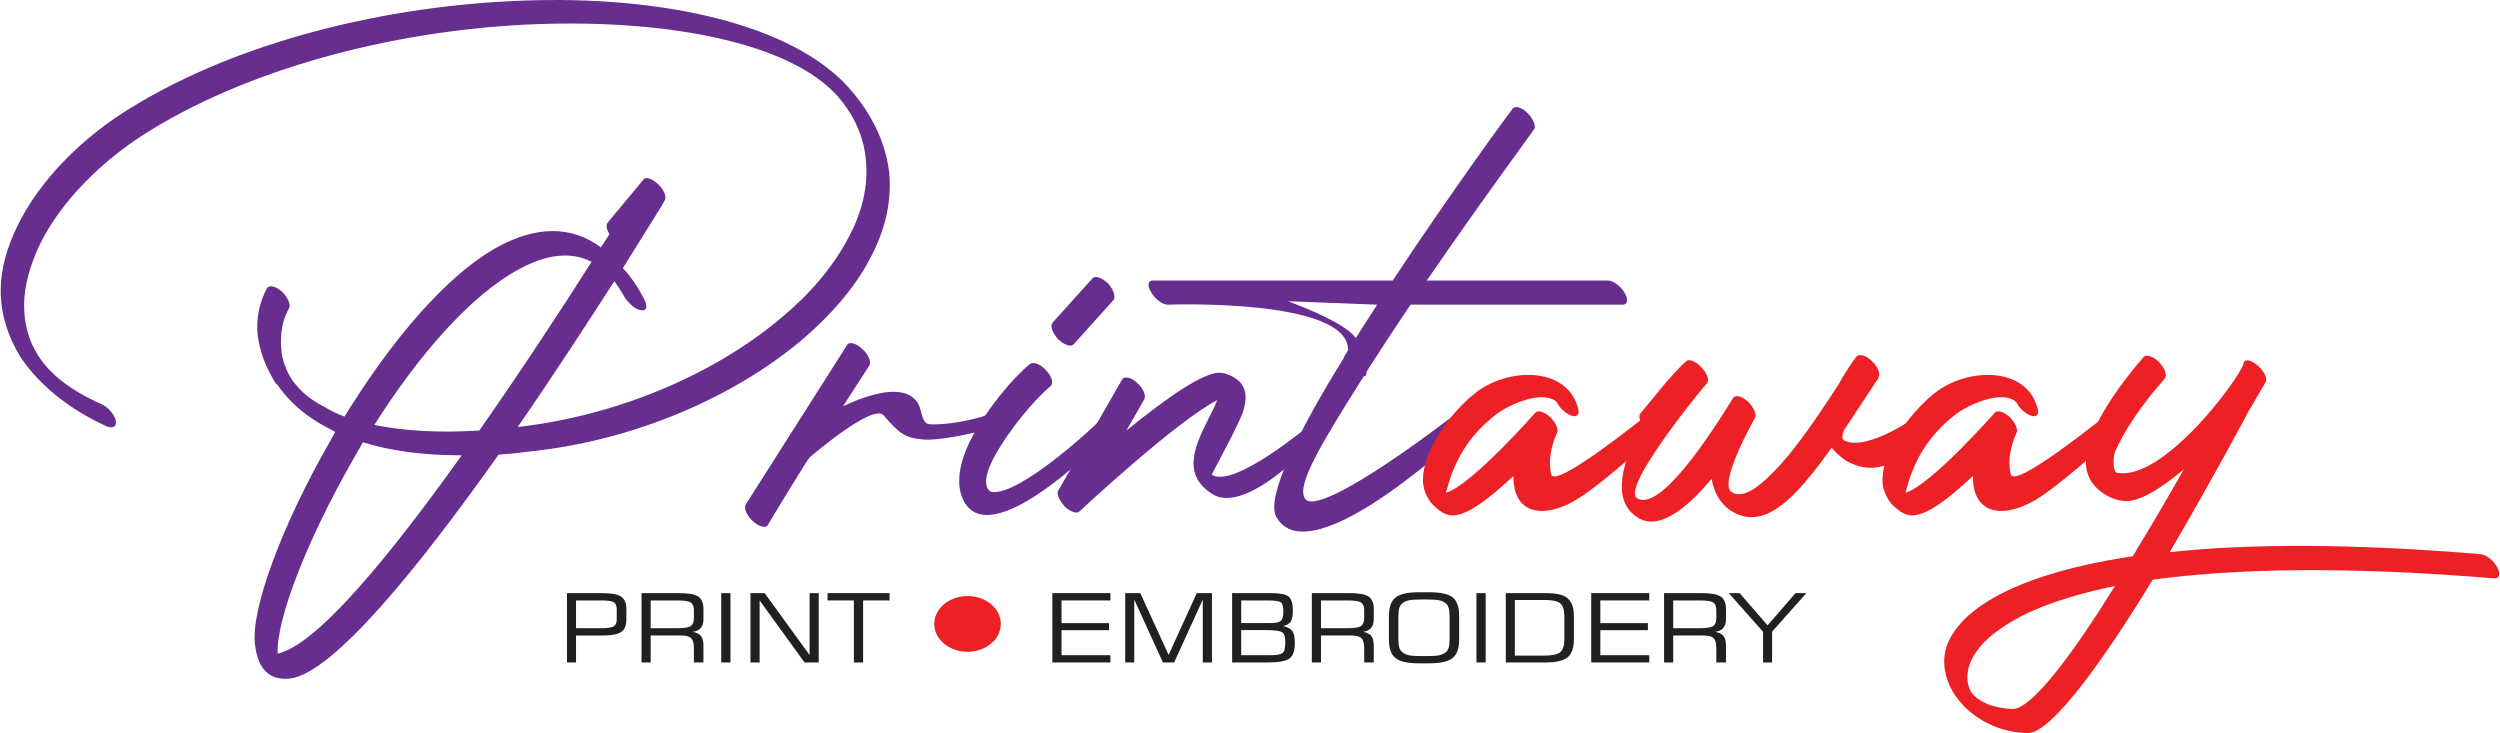 <?xml version="1.0" encoding="UTF-8"?>
<!DOCTYPE svg PUBLIC "-//W3C//DTD SVG 1.1//EN" "http://www.w3.org/Graphics/SVG/1.1/DTD/svg11.dtd">
<!-- Creator: CorelDRAW X5 -->
<svg xmlns="http://www.w3.org/2000/svg" xml:space="preserve" width="341px" height="100px" shape-rendering="geometricPrecision" text-rendering="geometricPrecision" image-rendering="optimizeQuality" fill-rule="evenodd" clip-rule="evenodd"
viewBox="0 0 425.772 124.929"
 xmlns:xlink="http://www.w3.org/1999/xlink">
<symbol id="x6-6-0" viewBox="175.792 27.561 425.772 124.929">
 <path fill="#682E8F" fill-rule="nonzero" d="M279.516 112.57c-0.481,0.835 -0.601,1.535 -0.361,1.901l6.163 7.414c0.361,0.585 1.576,0.118 2.554,-0.833 0.959,-0.934 1.436,-2.116 1.079,-2.701 0,-0.115 -2.775,-4.597 -7.141,-11.546 1.335,-1.415 2.55,-3.182 3.629,-5.298 0.617,-1.183 0.481,-2 -0.478,-1.885 -0.858,0 -2.057,1.068 -2.791,2.117 -0.6,1.068 -1.198,2.002 -1.816,2.835 -4.471,-6.95 -10.276,-15.897 -16.456,-24.846 17.551,2.002 33.887,9.299 44.898,18.598 4.968,4.132 8.717,8.597 11.27,13.313 2.534,4.599 3.63,9.181 3.133,13.78 -0.361,3.763 -1.934,7.414 -4.828,10.713 -7.999,8.946 -28.325,13.062 -51.204,12.245 -22.519,-0.834 -47.435,-6.83 -65.723,-18.01 -8.34,-5.066 -15.479,-12.248 -19.111,-19.796 -1.576,-3.416 -2.551,-6.83 -2.551,-10.132 0,-3.047 0.735,-5.997 2.431,-8.58 1.936,-3.064 5.445,-5.898 10.773,-8.247 1.079,-0.467 2.174,-1.767 2.414,-2.715 0.238,-1.051 -0.48,-1.534 -1.576,-1.051 -6.901,3.184 -11.611,7.3 -14.643,11.765 -2.294,3.782 -3.389,7.548 -3.389,11.428 0,3.651 1.095,7.3 2.791,10.83 3.75,7.783 11.011,15.198 19.608,20.378 18.393,11.297 43.563,17.313 66.442,18.13 24.199,0.948 46.1,-4.115 55.672,-14.831 4.11,-4.599 6.286,-9.548 6.885,-14.362 0.497,-5.066 -0.718,-10.132 -3.372,-14.963 -2.551,-4.831 -6.544,-9.415 -11.508,-13.662 -11.612,-9.765 -28.802,-17.313 -47.075,-19.078 -1.576,-0.235 -3.151,-0.35 -4.607,-0.467 -13.425,-18.963 -28.188,-37.322 -35.586,-38.156 -3.613,-0.352 -5.445,1.765 -5.924,5.879 -0.721,5.899 4.604,20.264 12.707,34.393 0.374,0.582 0.615,1.182 0.975,1.764 -0.478,0.235 -0.854,0.467 -1.335,0.718 -3.869,2 -6.663,4.583 -8.597,7.415l-0.12 0c-1.813,2.815 -2.774,5.533 -3.151,8.247 -0.358,3.05 0.377,5.882 1.575,8.116 0.378,0.582 1.456,0.35 2.551,-0.584 0.961,-0.95 1.579,-2.234 1.202,-2.832 -1.079,-1.884 -1.56,-4.35 -1.319,-6.95 0.117,-1.881 0.838,-3.763 1.934,-5.415l0.12 -0.115c1.098,-1.534 2.775,-3.067 5.326,-4.35 0.961,-0.598 2.176,-1.182 3.391,-1.649 7.74,12.597 17.415,24.378 26.629,29.193 5.926,3.066 11.849,3.533 17.056,-0.35l1.456 2.231zm-25.173 -37.672c-6.783,0 -12.349,0.816 -16.833,2.234 -0.601,-1.183 -1.319,-2.234 -1.937,-3.417 -7.622,-13.43 -12.827,-26.727 -12.587,-32.609 6.78,1.519 19.247,16.831 31.356,33.792zm-14.883 5.18c4.711,-0.947 10.636,-1.414 17.895,-0.947 7.158,10.246 14.042,20.727 19.13,28.742 -3.632,1.882 -7.863,1.166 -12.229,-1.182 -8.457,-4.484 -17.415,-14.965 -24.796,-26.613z"/>
 <path fill="#682E8F" fill-rule="nonzero" d="M320.047 93.743c0.377,0.582 1.576,0.232 2.553,-0.718 1.079,-0.931 1.576,-2.231 1.216,-2.815l-4.487 -6.948c4.23,1.999 10.052,3.884 12.466,0.934 1.095,-1.166 0.718,-3.884 2.294,-4.001 2.313,-0.117 5.705,0.352 8.957,1.3 0.738,0.235 1.456,0.817 2.193,-0.249 0.838,-1.169 0.358,-1.518 -0.377,-1.649 -3.512,-1.051 -9.318,-2.234 -11.852,-2.002 -3.149,0.251 -4.126,1.068 -6.781,4.134 -1.816,2.116 -12.587,-7.182 -12.587,-7.182 -0.241,-0.118 -6.541,-10.481 -7.141,-11.546 -0.358,-0.584 -1.576,-0.235 -2.55,0.699 -1.079,0.95 -1.56,2.247 -1.199,2.831l17.294 27.21zm0 0z"/>
 <path fill="#682E8F" fill-rule="nonzero" d="M351.163 90.445c0.601,0.464 1.816,0 2.775,-1.068 0.975,-1.049 1.335,-2.231 0.737,-2.698 -2.673,-2.25 -7.021,-7.316 -9.694,-12.248 -1.693,-3.298 -1.573,-5.18 -0.358,-5.781 4.965,-0.699 18.393,12.013 18.393,12.13 0.494,0.484 1.335,1.415 2.31,0.35 1.079,-1.051 0.6,-1.401 0.12,-1.881 -0.12,0 -20.225,-21.197 -25.414,-12.366 -1.696,2.95 -0.855,6.95 1.199,10.965 2.671,5.05 7.141,10.347 9.932,12.598zm7.501 3.416c-0.48,-0.6 -1.695,-0.118 -2.671,0.816 -0.961,1.066 -1.439,2.232 -0.961,2.832l6.783 7.529c0.478,0.584 1.573,0.117 2.654,-0.817 0.975,-1.065 1.335,-2.248 0.975,-2.832l-6.781 -7.529zm0 0z"/>
 <path fill="#682E8F" fill-rule="nonzero" d="M366.901 87.844c0.36,0.601 1.559,0.35 2.534,-0.584 1.079,-0.95 1.575,-2.231 1.215,-2.832l-3.028 -5.298c6.54,5.298 13.681,10.481 16.336,9.779l0.241 0c3.629,-1.065 4.227,-3.298 3.389,-6.248 -0.357,-1.281 -1.215,-2.816 -2.053,-4.582 -1.576,-3.064 -3.392,-6.48 -3.392,-6.48 3.87,-2.466 16.937,8.714 17.074,8.714 0.361,0.467 1.68,2 2.654,0.934 1.095,-0.934 0.361,-1.166 -0.12,-1.75 0,0 -13.187,-15.194 -19.488,-11.196 -5.445,3.417 -2.791,8.597 -0.48,13.196 0.48,0.934 0.961,1.884 1.319,2.815 -6.884,-3.531 -22.98,-18.477 -23.477,-18.96 -0.36,-0.467 -1.439,-0.118 -2.414,0.715 -0.959,1.051 -1.576,2.234 -1.215,2.816l10.908 18.963zm0 0z"/>
 <path fill="#682E8F" fill-rule="nonzero" d="M433.463 134.015c0.36,0.467 1.559,0.232 2.534,-0.833 0.977,-0.934 1.456,-2.234 1.098,-2.701 0,-0.115 -8.837,-12.012 -18.288,-25.793l30.875 0c0.838,0 2.174,-0.948 2.774,-2 0.735,-1.182 0.598,-2.116 -0.24,-2.116l-36.184 0c-2.553,-3.782 -5.087,-7.663 -7.502,-11.429l0 -0.117c0,-0.467 -0.24,-0.699 -0.496,-0.699 -7.379,-11.663 -11.369,-18.379 -10.034,-20.727 2.174,-4.017 26.749,15.061 26.749,15.178 0.478,0.366 1.199,0.6 2.174,-0.467 0.959,-1.049 0.241,-1.65 -0.24,-2 -0.12,-0.118 -27.603,-26.492 -33.53,-15.896 -1.816,3.299 3.75,14.597 11.508,27.077 -0.136,0 0.719,1.3 0.719,1.3 0.24,8.946 -30.736,7.78 -30.736,7.78 -0.858,0 -2.176,0.934 -2.794,2.116 -0.719,1.051 -0.598,2 0.24,2l40.911 0c10.173,15.429 20.326,29.209 20.463,29.326zm-26.746 -39.106c1.196,1.882 2.414,3.766 3.629,5.664l-15.137 0.584c3.629,-1.418 9.571,-3.766 11.508,-6.249z"/>
 <path fill="#ED2026" fill-rule="nonzero" d="M444.474 83.262c0.48,-1.182 0.12,-1.881 -0.855,-1.649 -0.959,0.232 -2.176,1.284 -2.654,2.348 -2.433,2.234 -8.356,-0.467 -10.533,-2.231 -4.487,-3.534 -7.021,-7.783 -8.357,-13.198 4.247,1.182 15.261,13.665 15.261,13.665 0.478,0.464 1.573,0.115 2.652,-0.934 0.857,-0.951 1.338,-2.016 0.977,-2.6 -0.241,-0.582 -1.696,-3.649 -0.977,-6.947 0.48,-2.832 16.218,10.014 16.459,10.129 0.494,0.467 1.456,1.051 2.43,0.118 0.959,-1.066 0.841,-2 0.361,-2.483 -7.98,-6.931 -12.707,-11.062 -15.979,-12.712 -5.566,-2.818 -9.795,-1.182 -9.676,4.6 -4.366,-4.001 -8.834,-7.666 -11.508,-6.484 -0.958,0.35 -1.692,1.068 -2.414,1.767 -1.215,1.532 -1.695,3.182 -1.456,4.949 0.12,1.417 0.601,2.949 1.335,4.481 1.576,3.282 4.351,6.934 7.502,9.415 5.445,4.348 15.377,4.599 17.431,-2.234z"/>
 <path fill="#ED2026" fill-rule="nonzero" d="M455.604 80.195c-0.614,0.702 -0.734,1.535 -0.357,1.885 2.053,2.466 5.445,6.83 7.739,8.832 0.361,0.464 1.576,0.115 2.534,-0.934 0.977,-0.951 1.456,-2.25 1.095,-2.718 -0.118,0 -14.88,-17.896 -11.985,-19.66 4.366,-2.835 15.017,14.946 16.215,16.827l0.12 0.232c0.377,0.601 1.456,0.369 2.553,-0.582 0.958,-0.934 1.573,-2.234 1.196,-2.815 0,0 -6.284,-11.082 -3.99,-12.614 1.696,-1.049 3.99,0.118 7.382,3.649 3.031,3.066 6.543,8.014 10.891,14.73 1.456,2.698 3.031,4.716 3.031,4.716 0.48,0.464 1.576,0.232 2.534,-0.718 1.097,-0.931 1.576,-2.231 1.215,-2.832l0 -0.117c-2.174,-3.282 -4.11,-6.232 -5.923,-8.946 -0.241,-0.817 -0.361,-1.417 0,-1.649 3.151,-1.885 11.011,2.714 13.184,4.831 0.48,0.467 1.098,0.699 2.056,-0.232 0.975,-1.068 0.735,-1.532 0.257,-1.999 -3.886,-4.134 -8.597,-9.899 -15.258,-6.016 -0.977,0.715 -1.695,1.417 -2.297,2.133 -2.174,-3.067 -4.246,-5.667 -6.063,-7.548 -4.107,-4.233 -7.619,-5.415 -11.128,-3.182 -1.936,1.3 -2.894,3.299 -3.271,5.432 -3.99,-4.834 -8.957,-8.966 -12.587,-6.598 -4.711,2.93 -2.534,9.88 0.854,15.893z"/>
 <path fill="#ED2026" fill-rule="nonzero" d="M522.768 83.262c0.48,-1.182 0.12,-1.881 -0.838,-1.649 -0.975,0.232 -2.193,1.284 -2.671,2.348 -2.414,2.234 -8.34,-0.467 -10.533,-2.231 -4.468,-3.534 -7.021,-7.783 -8.34,-13.198 4.23,1.182 15.241,13.665 15.241,13.665 0.48,0.464 1.576,0.115 2.673,-0.934 0.838,-0.951 1.316,-2.016 0.959,-2.6 -0.241,-0.582 -1.696,-3.649 -0.959,-6.947 0.478,-2.832 16.216,10.014 16.456,10.129 0.478,0.467 1.456,1.051 2.414,0.118 0.975,-1.066 0.855,-2 0.361,-2.483 -7.982,-6.931 -12.707,-11.062 -15.979,-12.712 -5.565,-2.818 -9.795,-1.182 -9.675,4.6 -4.351,-4.001 -8.837,-7.666 -11.492,-6.484 -0.975,0.35 -1.693,1.068 -2.43,1.767 -1.199,1.532 -1.696,3.182 -1.439,4.949 0.12,1.417 0.6,2.949 1.319,4.481 1.576,3.282 4.366,6.934 7.501,9.415 5.462,4.348 15.377,4.599 17.431,-2.234z"/>
 <path fill="#ED2026" fill-rule="nonzero" d="M598.407 58.054c0.975,-0.118 2.174,-1.051 2.791,-2.234 0.601,-1.068 0.481,-1.884 -0.497,-1.884 -25.651,2.116 -44.524,1.652 -58.206,-0.232 -8.099,-13.313 -17.177,-26.143 -21.303,-26.143 -5.566,0.117 -10.41,3.067 -12.827,7.182 -1.333,2.348 -1.813,5.063 -0.975,7.646 0.857,2.368 2.671,4.716 5.942,6.95 4.964,3.414 13.187,6.48 25.774,8.362 3.149,5.183 6.18,10.364 8.714,14.831 -3.75,-3.168 -7.619,-5.65 -10.17,-5.415 -1.081,0.115 -1.937,0.366 -2.775,0.833 -2.433,1.3 -3.752,3.299 -3.752,5.765 -0.118,1.417 0.36,3.182 1.199,5.066 1.576,3.766 4.727,8.365 8.597,12.83 0.48,0.598 1.695,0.118 2.671,-0.816 0.961,-1.068 1.439,-2.234 0.961,-2.835 -3.872,-4.348 -6.901,-8.829 -8.477,-12.478 -0.241,-0.467 -0.481,-3.066 0.256,-3.533 8.34,-1.767 22.62,18.261 21.661,18.963l0 -0.118c0.481,0.582 1.44,0.232 2.534,-0.699 0.978,-0.951 1.576,-2.136 1.216,-2.717l-2.671 -4.599 -0.119 -0.118c0,-0.115 -6.164,-11.644 -13.545,-24.258 13.187,1.414 30.618,1.532 53,-0.35zm-62.332 -5.416c-9.077,-1.884 -15.361,-4.35 -19.351,-7.182 -3.031,-1.999 -4.727,-4.233 -5.448,-6.248 -0.615,-1.885 -0.377,-3.416 0.24,-4.583 1.079,-1.65 3.752,-2.832 7.141,-2.949 3.272,0 10.412,9.664 17.417,20.962z"/>
 <path fill="#221F20" fill-rule="nonzero" d="M272.288 39.607l0 11.813 5.943 0c1.592,0 2.671,-0.199 3.271,-0.582 0.601,-0.401 0.907,-1.1 0.907,-2.116l0 -1.783c0,-1.032 -0.306,-1.751 -0.89,-2.149 -0.598,-0.401 -1.696,-0.601 -3.288,-0.601l-4.4 0 0 -4.582 -1.543 0zm8.477 7.332l0 1.748c0,0.569 -0.153,0.95 -0.478,1.169 -0.308,0.216 -1.01,0.317 -2.073,0.317l-4.383 0 0 -4.732 4.383 0c1.043,0 1.729,0.118 2.057,0.333 0.341,0.216 0.494,0.598 0.494,1.166z"/>
 <path fill="#221F20" fill-rule="nonzero" d="M284.994 39.607l0 11.813 6.372 0c1.592,0 2.687,-0.183 3.288,-0.582 0.582,-0.401 0.89,-1.1 0.89,-2.116l0 -1.783c0,-0.617 -0.155,-1.1 -0.445,-1.45 -0.309,-0.349 -0.77,-0.584 -1.371,-0.666 0.669,-0.134 1.131,-0.366 1.403,-0.716 0.276,-0.35 0.412,-0.901 0.412,-1.649l0 -2.851 -1.628 0 0 2.433c0,0.85 -0.169,1.418 -0.477,1.718 -0.325,0.298 -0.942,0.448 -1.885,0.448l-5 0 0 -4.599 -1.56 0zm6.063 10.566l-4.503 0 0 -4.732 4.503 0c1.183,0 1.953,0.118 2.313,0.366 0.358,0.251 0.546,0.683 0.546,1.316l0 1.381c0,0.634 -0.188,1.068 -0.53,1.316 -0.36,0.235 -1.13,0.352 -2.329,0.352z"/>
 <polygon fill="#221F20" fill-rule="nonzero" points="298.575,51.42 300.15,51.42 300.15,39.607 298.575,39.607 "/>
 <path fill="#221F20" fill-rule="nonzero" d="M303.558 39.607l0 11.813 2.414 0 7.655 -10.547 0 10.547 1.557 0 0 -11.813 -2.414 0 -7.655 10.566 0 -10.566 -1.557 0zm0 0z"/>
 <path fill="#221F20" fill-rule="nonzero" d="M316.691 50.172l0 1.248 10.566 0 0 -1.248 -4.504 0 0 -10.566 -1.576 0 0 10.566 -4.487 0zm0 0z"/>
 <path fill="#221F20" fill-rule="nonzero" d="M355 39.607l0 11.813 9.896 0 0 -1.248 -8.337 0 0 -3.867 8.1 0 0 -1.199 -8.1 0 0 -4.266 8.337 0 0 -1.234 -9.896 0zm0 0z"/>
 <path fill="#221F20" fill-rule="nonzero" d="M367.414 39.607l0 11.813 2.57 0 4.828 -10.53 4.795 10.53 2.587 0 0 -11.813 -1.56 0 0 10.713 -4.88 -10.713 -1.918 0 -4.88 10.713 0 -10.713 -1.543 0zm0 0z"/>
 <path fill="#221F20" fill-rule="nonzero" d="M385.634 39.607l0 11.813 6.576 0c1.523,0 2.534,-0.183 3.031,-0.565 0.48,-0.402 0.737,-1.183 0.737,-2.368 0,-0.915 -0.12,-1.565 -0.36,-1.931 -0.257,-0.368 -0.686,-0.617 -1.284,-0.751 0.735,-0.166 1.267,-0.45 1.559,-0.849 0.289,-0.401 0.426,-1.084 0.426,-2.05 0,-1.3 -0.292,-2.166 -0.907,-2.633 -0.617,-0.431 -1.849,-0.666 -3.7,-0.666l-6.079 0zm1.544 6.715l5.085 0c0.838,0 1.387,0.118 1.679,0.366 0.273,0.251 0.426,0.8 0.426,1.649 0,0.816 -0.153,1.319 -0.462,1.534 -0.292,0.2 -1.078,0.301 -2.313,0.301l-4.416 0 0 -3.851zm0 -5.481l5.153 0c0.925,0 1.559,0.131 1.884,0.366 0.325,0.235 0.478,0.865 0.478,1.881 0,0.852 -0.17,1.401 -0.53,1.653 -0.361,0.248 -1.3,0.382 -2.808,0.382l-4.178 0 0 -4.282zm0 0z"/>
 <path fill="#221F20" fill-rule="nonzero" d="M399.215 39.607l0 11.813 6.372 0c1.592,0 2.687,-0.183 3.288,-0.582 0.598,-0.401 0.89,-1.1 0.89,-2.116l0 -1.783c0,-0.617 -0.156,-1.1 -0.445,-1.45 -0.308,-0.349 -0.754,-0.584 -1.371,-0.666 0.669,-0.134 1.131,-0.366 1.404,-0.716 0.276,-0.35 0.413,-0.901 0.413,-1.649l0 -2.851 -1.628 0 0 2.433c0,0.85 -0.172,1.418 -0.481,1.718 -0.324,0.298 -0.939,0.448 -1.865,0.448l-5.016 0 0 -4.599 -1.56 0zm6.063 10.566l-4.503 0 0 -4.732 4.503 0c1.18,0 1.953,0.118 2.31,0.366 0.36,0.251 0.549,0.683 0.549,1.316l0 1.381c0,0.634 -0.172,1.068 -0.53,1.316 -0.344,0.235 -1.13,0.352 -2.329,0.352z"/>
 <path fill="#221F20" fill-rule="nonzero" d="M412.35 47.52c0,1.502 0.377,2.567 1.131,3.151 0.735,0.598 2.054,0.899 3.971,0.899l1.781 0c1.92,0 3.255,-0.301 3.974,-0.882 0.754,-0.584 1.114,-1.649 1.114,-3.168l0 -4.014c0,-1.5 -0.377,-2.567 -1.13,-3.149 -0.737,-0.601 -2.073,-0.901 -3.957,-0.901l-1.781 0c-1.917,0 -3.236,0.301 -3.971,0.901 -0.754,0.582 -1.131,1.649 -1.131,3.149l0 4.014zm6.421 2.818l-0.874 0c-0.991,0 -1.696,-0.052 -2.106,-0.134 -0.41,-0.085 -0.77,-0.235 -1.062,-0.451 -0.289,-0.199 -0.478,-0.467 -0.598,-0.816 -0.103,-0.333 -0.172,-0.933 -0.172,-1.767l0 -3.348c0,-0.817 0.068,-1.401 0.172,-1.734 0.12,-0.334 0.309,-0.598 0.598,-0.8 0.292,-0.216 0.652,-0.366 1.062,-0.464 0.41,-0.085 1.114,-0.134 2.106,-0.134l0.874 0c0.994,0 1.696,0.049 2.109,0.134 0.409,0.098 0.77,0.248 1.079,0.464 0.254,0.186 0.462,0.451 0.562,0.784 0.12,0.317 0.172,0.918 0.172,1.751l0 3.365c0,0.833 -0.068,1.417 -0.172,1.767 -0.118,0.333 -0.308,0.617 -0.598,0.816 -0.273,0.199 -0.634,0.35 -1.043,0.434 -0.412,0.082 -1.114,0.134 -2.109,0.134z"/>
 <polygon fill="#221F20" fill-rule="nonzero" points="427.264,51.42 428.839,51.42 428.839,39.607 427.264,39.607 "/>
 <path fill="#221F20" fill-rule="nonzero" d="M432.264 39.607l0 11.813 6.816 0c1.764,0 3.014,-0.284 3.716,-0.881 0.718,-0.585 1.079,-1.601 1.079,-3.067l0 -3.9c0,-1.467 -0.361,-2.499 -1.079,-3.081 -0.718,-0.584 -1.953,-0.884 -3.716,-0.884l-6.816 0zm1.543 1.166l5.016 0c1.355,0 2.262,0.199 2.723,0.584 0.464,0.382 0.702,1.116 0.702,2.198l0 3.815c0,1.153 -0.238,1.917 -0.702,2.302 -0.445,0.382 -1.368,0.582 -2.723,0.582l-5.016 0 0 -9.481zm0 0z"/>
 <path fill="#221F20" fill-rule="nonzero" d="M446.822 39.607l0 11.813 9.897 0 0 -1.248 -8.34 0 0 -3.867 8.1 0 0 -1.199 -8.1 0 0 -4.266 8.34 0 0 -1.234 -9.897 0zm0 0z"/>
 <path fill="#221F20" fill-rule="nonzero" d="M459.237 39.607l0 11.813 6.368 0c1.595,0 2.673,-0.183 3.272,-0.582 0.6,-0.401 0.91,-1.1 0.91,-2.116l0 -1.783c0,-0.617 -0.156,-1.1 -0.464,-1.45 -0.29,-0.349 -0.754,-0.584 -1.369,-0.666 0.667,-0.134 1.147,-0.366 1.42,-0.716 0.273,-0.35 0.413,-0.901 0.413,-1.649l0 -2.851 -1.647 0 0 2.433c0,0.85 -0.153,1.418 -0.478,1.718 -0.308,0.298 -0.942,0.448 -1.864,0.448l-5.004 0 0 -4.599 -1.556 0zm6.062 10.566l-4.506 0 0 -4.732 4.506 0c1.163,0 1.933,0.118 2.294,0.366 0.377,0.251 0.546,0.683 0.546,1.316l0 1.381c0,0.634 -0.169,1.068 -0.51,1.316 -0.361,0.235 -1.131,0.352 -2.329,0.352z"/>
 <path fill="#221F20" fill-rule="nonzero" d="M477.646 39.607l-1.543 0 0 5.232 -5.839 6.581 1.849 0 4.762 -5.497 4.76 5.497 1.848 0 -5.838 -6.565 0 -5.249zm0 0z"/>
 <path fill="#ED2026" fill-rule="nonzero" d="M346.215 46.171c0,-2.616 -2.534,-4.749 -5.67,-4.749 -3.132,0 -5.666,2.133 -5.666,4.749 0,2.617 2.534,4.749 5.666,4.749 3.135,0 5.67,-2.132 5.67,-4.749z"/>
</symbol>
 <g id="Layer_x0020_1">
  <use transform="scale(1 -1)" y="-124.929" width="425.772" height="124.929" xlink:href="#x6-6-0"/>
 </g>
</svg>
